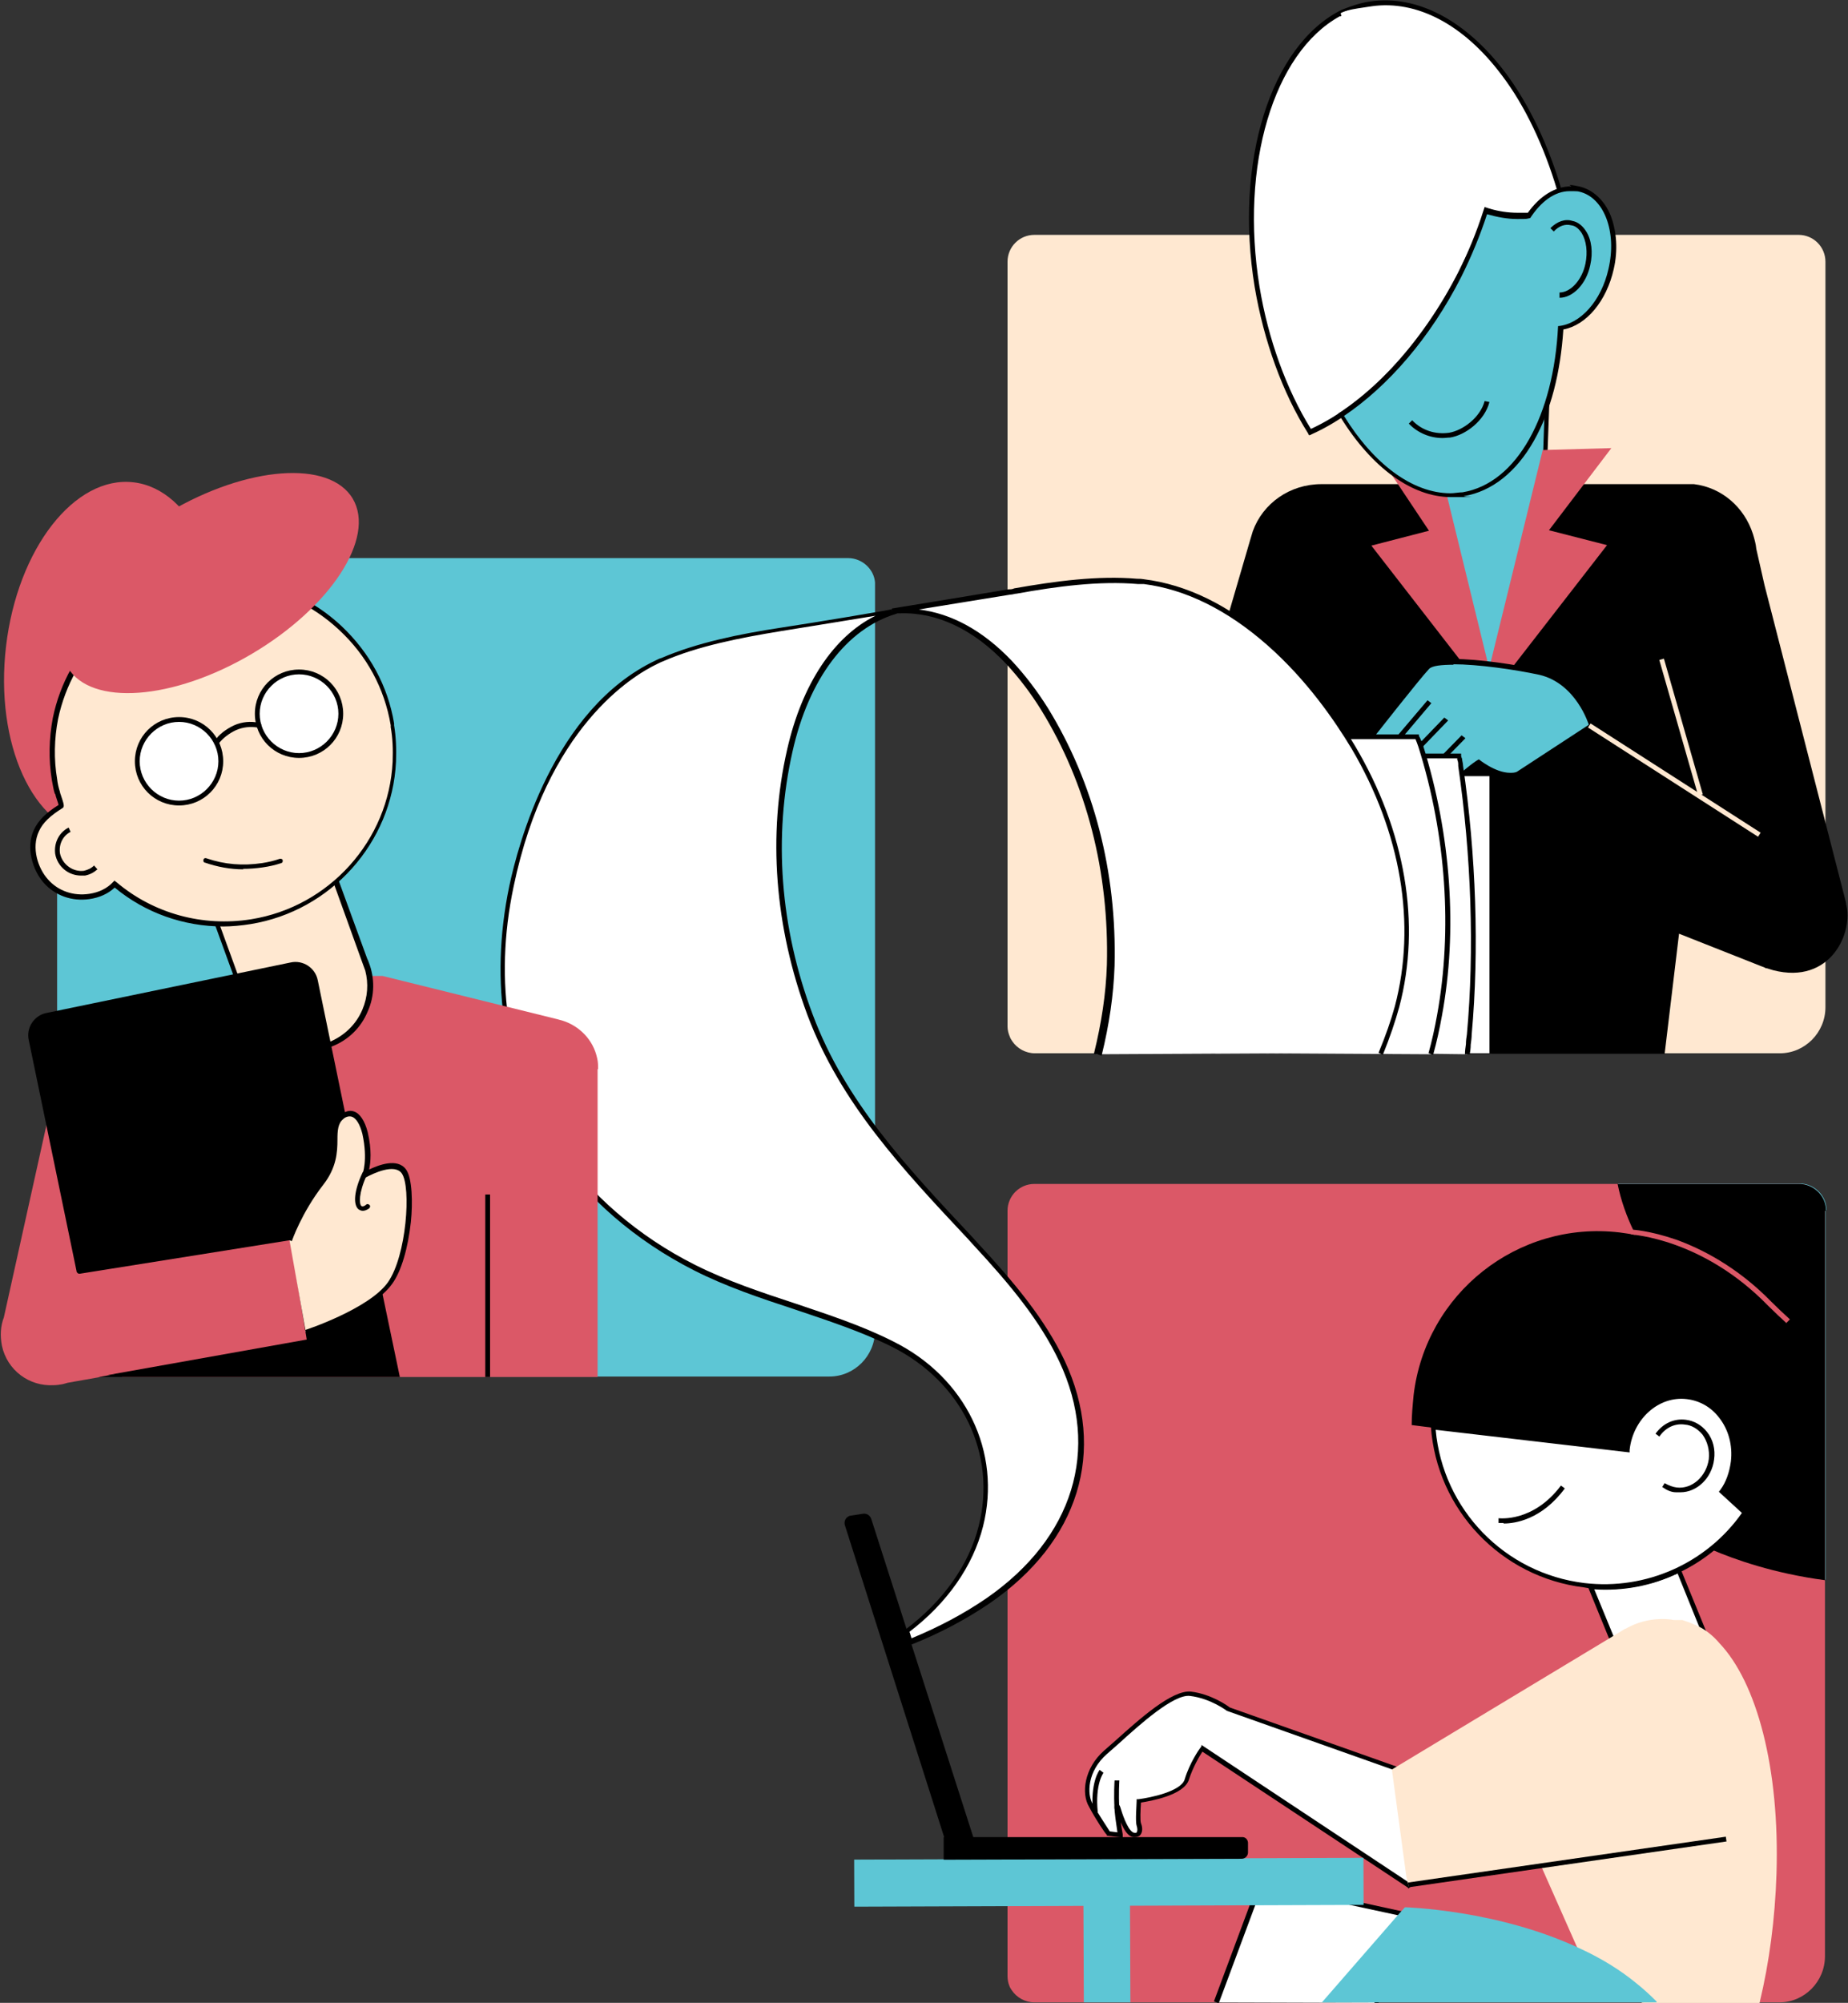 <?xml version="1.0" encoding="UTF-8"?>
<svg xmlns="http://www.w3.org/2000/svg" xmlns:xlink="http://www.w3.org/1999/xlink" version="1.1" x="0" y="0" width="500.5" height="542.1" viewBox="0, 0, 385, 417">
  <rect x="0" y="0" width="385" height="417" fill="#333333" stroke="none"/>
  <g id="Layer_1">
    <path d="M380.3,54.5 L380.3,209.7 C380.3,215 376,219.3 370.8,219.3 L215.6,219.3 C213.7,219.3 211.9,218.3 210.9,216.8 L210.9,216.8 C210.7,216.5 210.5,216.2 210.4,215.9 C210.1,215.2 209.9,214.5 209.9,213.7 L209.9,54.5 C209.9,51.4 212.4,48.9 215.5,48.9 L374.7,48.9 C377.8,48.9 380.3,51.4 380.3,54.5 L380.3,54.5 z" fill="#FFE8D1"></path>
    <path d="M384.6,188 L367.6,121.8 L365.9,114.3 C365.8,113.2 365.5,112.2 365.2,111.2 L365.2,111.2 C363.4,105.6 358.7,101.5 352.9,100.8 L275.3,100.8 C268.7,100.8 263.1,104.8 261,110.6 L261,110.6 C260.8,111.3 260.6,111.9 260.4,112.6 L238.7,186.9 L228.7,219.4 L253.2,219.4 L262.5,189.5 L268.5,171.4 C268.5,171.4 270.3,177.2 276.9,180 L287.5,219.4 L346.8,219.4 L349.8,194.4 L367,201.2 C367.3,201.3 367.6,201.4 367.9,201.6 L368.1,201.6 C368.5,201.7 369,201.9 369.4,202 C381.4,205.1 386.2,194.1 384.6,188.2 L384.6,188 z" fill="#000000"></path>
    <path d="M182.3,121.8 L182.3,277 C182.3,282.3 178,286.6 172.8,286.6 L17.5,286.6 C15.6,286.6 13.8,285.6 12.8,284.1 L12.8,284.1 C12.6,283.8 12.4,283.5 12.3,283.2 C12,282.5 11.9,281.8 11.9,281 L11.9,121.8 C11.9,118.7 14.4,116.2 17.5,116.2 L176.7,116.2 C179.6,116.2 182.1,118.5 182.3,121.3 L182.3,121.8 z" fill="#5DC6D5"></path>
    <g>
      <path d="M291,368 L255.9,355.6 C255.9,355.6 252.4,352.9 248,352.4 C243.6,351.9 234.4,361.1 230.3,364.6 C226.2,368.2 225.8,373.2 227.3,375.7 C228.7,378.2 230.9,381.5 230.9,381.5 L233.4,381.8 C233.4,381.8 232.6,376.9 232.7,375.9 C232.8,374.9 234.1,381.7 236.4,381.8 C237.7,381.9 237.6,380.5 237.3,379.6 C237,378.7 237.3,374.7 237.3,374.7 C237.3,374.7 246.3,373.6 247.3,370.2 C248.3,366.8 250.4,363.8 250.4,363.8 L293.3,392.2 L296.1,390 L291,368 L291,368 z" fill="#FFFFFF"></path>
      <path d="M293.3,392.8 L293,392.6 L250.5,364.5 C249.9,365.4 248.5,367.8 247.7,370.3 C246.7,373.6 239.6,374.8 237.7,375.1 C237.6,376.6 237.5,378.9 237.7,379.4 C237.9,379.9 238.2,381 237.6,381.8 C237.4,382.1 237,382.4 236.3,382.3 C235.1,382.3 234.2,380.9 233.5,379.2 C233.6,380.1 233.8,381 233.9,381.7 L233.9,382.4 C234,382.4 230.6,382 230.6,382 L230.6,381.8 C230.4,381.8 228.2,378.5 226.9,376 C225.2,373.2 225.9,367.9 230,364.3 C230.7,363.7 231.6,362.9 232.5,362.1 C237.4,357.6 244.2,351.6 248.1,352 C252.3,352.5 255.7,354.9 256.2,355.3 L291.5,367.8 L291.5,368.1 C291.5,368.1 296.7,390.4 296.7,390.4 L293.4,393 z M250.3,363.1 L293.3,391.6 L295.6,389.8 L290.6,368.4 L255.6,356 C255.6,356 252.2,353.4 247.9,352.9 C244.5,352.5 237.4,358.9 233.1,362.8 C232.1,363.7 231.3,364.4 230.6,365 C226.5,368.6 226.4,373.4 227.7,375.5 C228.9,377.6 230.7,380.3 231.2,381.1 L232.8,381.3 C232.6,379.9 232.1,376.8 232.2,375.9 C232.2,375.4 232.6,375.4 232.7,375.4 C233.2,375.4 233.3,375.7 233.6,376.7 C234,378 235.2,381.4 236.4,381.4 C236.7,381.4 236.8,381.4 236.8,381.3 C237,381.1 237,380.5 236.8,379.9 C236.5,379 236.8,375.5 236.8,374.8 L236.8,374.4 C236.8,374.4 237.2,374.4 237.2,374.4 C239.6,374.1 246,372.8 246.8,370.3 C247.8,366.9 249.9,363.9 250,363.8 L250.3,363.4 z" fill="#000000"></path>
    </g>
    <path d="M227.8,377.3 C227.2,370.9 229.1,368.4 229.2,368.3 L230,368.9 C230,368.9 228.2,371.2 228.8,377.1 L227.8,377.1 z" fill="#000000"></path>
    <path d="M232.2,376.5 C232,373.3 232.2,370.6 232.2,370.5 L233.2,370.5 C233.2,370.6 233,373.3 233.2,376.4 L232.2,376.4 z" fill="#000000"></path>
    <path d="M380.3,252 L380.3,328.9 C369.7,327.5 361.5,324.6 356.6,322.5 C356.8,322.4 356.9,322.2 357.1,322.1 C357.3,322 357.4,321.8 357.6,321.7 C357.8,321.6 357.9,321.4 358.1,321.3 C358.3,321.2 358.4,321 358.6,320.9 C358.8,320.8 358.9,320.6 359.1,320.5 L359.6,320 L360.5,319.1 C360.7,318.9 360.8,318.7 361,318.5 C361.1,318.3 361.3,318.2 361.4,318 C361.5,317.8 361.7,317.7 361.8,317.5 C362.1,317.2 362.4,316.8 362.6,316.5 C362.7,316.3 362.9,316.2 363,316 L363.2,315.8 C363.3,315.7 363.4,315.5 363.5,315.4 C363.6,315.3 363.7,315.1 363.8,315 L359,310.6 C360.2,308.9 361,306.8 361.3,304.5 C362.1,297.7 357.8,291.6 351.7,290.9 C345.6,290.2 340,295.1 339.2,301.9 L339.2,301.9 L322.2,299.9 L321.8,299.9 L298.9,297.2 L298.9,297.2 L294.2,296.6 C294.2,294.6 294.4,292.5 294.6,290.4 C297.1,269.2 316.3,254 337.5,256.5 C338.4,256.6 339.5,256.8 340.8,257 C340.7,256.8 340.6,256.6 340.5,256.3 C339,253.2 337.8,249.9 337.1,246.4 L374.9,246.4 C377.8,246.4 380.3,248.7 380.5,251.5 L380.5,252 L380.3,252 z" fill="#5DC6D5"></path>
    <path d="M372.3,275.3 C371,274.1 369.8,273 368.5,271.7 C354.8,257.6 340.1,256.9 339.9,256.8 L339.9,255.8 C340.1,255.8 343.8,256 349.3,257.9 C354.3,259.7 361.9,263.4 369.2,270.9 C370.5,272.2 371.7,273.3 373,274.5 L372.3,275.2 z" fill="#000000"></path>
    <g>
      <path d="M355.3,340.2 C344.8,337.9 336.3,342 336.3,342 L331.4,330.1 C338,330.7 344.3,329.4 349.8,326.7 L355.3,340.2 z" fill="#FFFFFF"></path>
      <path d="M336,342.7 L330.6,329.5 L331.4,329.5 C337.6,330.1 343.9,329 349.5,326.2 L350,326 L356.1,340.9 L355.2,340.7 C345,338.5 336.6,342.4 336.5,342.5 L336,342.7 z M332.2,330.7 L336.6,341.4 C338.5,340.6 345.7,337.9 354.5,339.6 L349.6,327.5 C344.2,330.1 338.2,331.2 332.2,330.8 z" fill="#000000"></path>
    </g>
    <path d="M366.7,416.7 C368.7,408.4 369.9,399.3 370.2,390 C370.9,367.9 366.1,350.1 358.3,341.9 C357.2,340.6 355.9,339.5 354.5,338.7 L354.5,338.7 C354.4,338.7 354.2,338.5 354.1,338.5 C354.1,338.5 353.9,338.5 353.9,338.4 C353.8,338.4 353.7,338.3 353.5,338.2 C353.5,338.2 353.4,338.2 353.3,338.1 C353.3,338.1 353.1,338.1 353,338 C352.2,337.6 351.4,337.4 350.6,337.1 L349.1,337.1 C348.9,337.1 348.6,337.1 348.3,337 C344.9,336.6 341.6,337.3 338.8,338.9 L338.7,338.9 L335.4,340.9 L291,368.6 L288.9,369.9 L293,391.7 L293.2,392.7 L315.5,389.3 L321.2,388.4 L328.6,405.1 C330.7,409.9 335.7,411.5 339.3,414.4 C340.3,415.2 341.6,416.2 342.5,417.1 L366.6,417.1 L366.6,416.7 z" fill="#FDF0D5"></path>
    <path d="M253.4,416.7 L261.8,394.4 L262,393.6 L266.8,394.4 L266.8,394.4 L291.6,398.2 L292.7,398.3 L301.7,403.2 L286.3,416.7 L275.4,416.7 L253.4,416.7 z" fill="#FFFFFF"></path>
    <g>
      <path d="M358.9,310.4 C360.1,308.7 360.9,306.6 361.2,304.3 C362,297.5 357.7,291.4 351.6,290.7 C345.5,290 339.9,294.9 339.1,301.7 L339.1,301.7 L298.7,297 C299.9,313.8 312.8,327.9 330.2,330 C343.8,331.6 356.5,325.3 363.7,314.8 L358.9,310.4 L358.9,310.4 z" fill="#FFFFFF"></path>
      <path d="M334.4,330.7 C333,330.7 331.6,330.7 330.1,330.4 C312.8,328.3 299.4,314.2 298.2,296.9 L298.2,296.3 C298.2,296.3 338.7,301 338.7,301 C339.7,294.2 345.5,289.4 351.7,290.1 C354.6,290.4 357.2,291.9 359,294.3 C361.1,297 362.1,300.6 361.7,304.3 C361.4,306.5 360.7,308.6 359.6,310.3 L364.4,314.7 L364.2,315.1 C357.4,325 346.3,330.8 334.5,330.8 z M299.2,297.6 C300.7,314.2 313.6,327.5 330.2,329.5 C343.1,331 355.6,325.4 363,314.9 L358.2,310.5 L358.5,310.1 C359.7,308.5 360.4,306.4 360.7,304.2 C361.1,300.8 360.2,297.5 358.2,295 C356.5,292.8 354.1,291.5 351.5,291.2 C345.7,290.5 340.3,295.3 339.6,301.8 L339.6,302.3 C339.6,302.3 299.3,297.6 299.3,297.6 z" fill="#000000"></path>
    </g>
    <path d="M313.3,316.9 C312.7,316.9 312.3,316.9 312.3,316.9 L312.3,315.9 C312.5,315.9 319.5,316.8 325.3,309.1 L326.1,309.7 C321.3,316.2 315.7,317 313.4,317 z" fill="#000000"></path>
    <path d="M345.2,416.7 L275.5,416.7 L291.7,398.1 L292.8,396.9 C292.8,396.9 312.3,397.4 329.5,405.6 C333.6,407.5 337.6,409.9 341.1,412.8 C342.5,413.9 344,415.3 345.3,416.6 L345.2,416.6 z" fill="#5DC6D5"></path>
    <path d="M350,310.5 C349.8,310.5 349.5,310.5 349.3,310.5 C348.3,310.5 347.4,310.1 346.4,309.4 L346.9,308.6 C347.8,309.1 348.6,309.4 349.4,309.5 C352.6,309.9 355.6,307.2 356.1,303.6 C356.3,301.7 355.8,299.9 354.8,298.5 C353.8,297.3 352.5,296.5 351.1,296.4 C349.1,296.1 347.1,297 345.8,298.9 L345,298.3 C346.6,296.1 348.9,295.1 351.3,295.4 C353,295.6 354.6,296.5 355.7,297.9 C357,299.5 357.5,301.6 357.2,303.7 C356.7,307.6 353.6,310.5 350.2,310.5 z" fill="#000000"></path>
    <path d="M293.302,391.753 L359.617,382.197 L359.759,383.187 L293.444,392.743 z" fill="#000000"></path>
    <path d="M276.6,180.5 C276.5,180.5 263.1,175.6 266.6,155.4 L267.6,155.6 C266.2,163.6 267.4,170.3 271,174.9 C273.7,178.4 276.9,179.5 276.9,179.5 L276.6,180.4 z" fill="#000000"></path>
    <g>
      <path d="M322.4,82.8 L321.9,97 L312.3,138.4 L308.6,138.4 L297.9,97.6 L299.8,94.4 C301.8,95.3 303.8,95.7 305.9,95.7 C312.5,95.7 318.3,90.7 322.5,83 L322.5,82.8 z" fill="#5DC6D5"></path>
      <path d="M312.7,138.9 L308.2,138.9 L297.3,97.5 L299.5,93.7 L299.9,93.9 C301.8,94.7 303.7,95.2 305.8,95.2 C311.8,95.2 317.5,90.8 321.8,83.1 L321.8,80.8 C321.8,80.8 323,83 323,83 L323,83.2 C322.9,83.2 322.8,83.2 322.8,83.3 L322.3,97 L312.6,138.9 z M309,137.9 L311.9,137.9 L321.4,96.9 L321.8,85.2 C317.4,92.2 311.8,96.1 305.9,96.2 C303.8,96.2 301.9,95.8 300,95 L298.4,97.6 L308.9,137.8 z" fill="#000000"></path>
    </g>
    <path d="M321.4,93.7 L308.1,147.9 L334.8,113.5 L322.7,110.4 L335.7,93.3 L321.4,93.7 z" fill="#DB5867"></path>
    <path d="M287.7,95.5 L297.7,110.5 L285.7,113.6 L312.4,148 L301.2,102.2 C296.6,101.8 292,99.5 287.8,95.5 L287.7,95.5 z" fill="#DB5867"></path>
    <g>
      <path d="M294.4,165.6 C293.4,165.6 292.8,165.1 292.5,164.7 L291.8,164.7 C291.1,164.7 290.5,164.5 290.1,164 C289.8,163.7 289.6,163.3 289.6,162.9 C289.2,162.9 288.8,163.1 288.3,163.1 C287,163.1 286.4,162.4 286.1,161.8 C285.3,160 286,153.5 286.1,152.7 L286.1,152.7 L286.1,152.4 C286.5,151.9 295.2,140.8 297.1,138.8 C297.8,138.1 299.6,137.7 302.7,137.7 C308.2,137.7 316,138.8 320.8,140 C328.6,141.8 331.4,150.3 331.5,150.7 L331.5,151.1 C331.6,151.1 316.2,161.1 316.2,161.1 L316.2,161.1 C315.7,161.3 315.2,161.4 314.6,161.4 L314.6,161.4 C311.8,161.4 309,159.4 308.1,158.7 C307.6,159 306.2,160 303.2,162.6 C301.3,164.2 299.8,165 298.5,165 C297.2,165 297.6,164.8 297.4,164.7 C296.3,165.2 295.4,165.5 294.6,165.5 L294.4,165.5 z" fill="#5DC6D5"></path>
      <path d="M302.7,138.3 C307.9,138.3 315.6,139.4 320.7,140.5 C328.4,142.3 331,150.9 331,150.9 L316,160.7 C315.5,160.9 315.1,160.9 314.6,160.9 C311.5,160.9 308.1,158.1 308.1,158.1 C308.1,158.1 306.9,158.6 302.8,162.3 C300.7,164.2 299.3,164.6 298.5,164.6 C297.7,164.6 297.4,164.2 297.4,164.2 C296.1,164.9 295.2,165.1 294.5,165.1 C293.1,165.1 292.9,164.1 292.9,164.1 C292.5,164.1 292.2,164.2 291.9,164.2 C289.9,164.2 290.1,162.3 290.1,162.3 C290.1,162.3 289.2,162.7 288.4,162.7 C287.6,162.7 287,162.5 286.7,161.7 C285.9,159.9 286.7,152.9 286.7,152.9 C286.7,152.9 295.8,141.3 297.7,139.3 C298.3,138.6 300.3,138.4 302.9,138.4 M302.7,137.3 C298.5,137.3 297.3,138 296.8,138.6 C294.9,140.6 286.2,151.8 285.8,152.2 L285.6,152.4 L285.6,152.7 C285.4,153.9 284.8,160.1 285.6,162 C286,163 287,163.6 288.2,163.6 C289.4,163.6 288.9,163.6 289.2,163.6 C289.3,163.9 289.5,164.2 289.7,164.4 C290.1,164.8 290.7,165.2 291.8,165.2 C292.9,165.2 292.1,165.2 292.3,165.2 C292.7,165.7 293.4,166.1 294.4,166.1 C295.4,166.1 296.1,165.9 297.2,165.4 C297.5,165.5 297.9,165.6 298.4,165.6 C299.8,165.6 301.4,164.7 303.4,163 C306,160.8 307.3,159.7 308,159.3 C309.2,160.1 311.9,161.9 314.6,161.9 C317.3,161.9 315.8,161.9 316.4,161.6 L316.6,161.6 C316.6,161.5 331.6,151.7 331.6,151.7 L332.2,151.3 L332,150.6 C331.9,150.2 329.1,141.4 320.9,139.5 C316,138.4 308.2,137.2 302.7,137.2 L302.7,137.2 z" fill="#000000"></path>
    </g>
    <path d="M330.833,151.468 L331.373,150.626 L366.801,173.37 L366.261,174.212 z" fill="#FFE8D1"></path>
    <path d="M290.5,162.4 L289.5,162.2 L290.6,153.8 L297.4,145.8 L298.2,146.4 L291.6,154.2 L290.5,162.4 z" fill="#000000"></path>
    <path d="M293.3,164.3 L292.3,163.9 L295.3,155.2 L300.9,149.4 L301.7,150 L296.1,155.8 L293.3,164.3 z" fill="#000000"></path>
    <path d="M297.8,164.4 L296.8,164 L299.8,157.9 L304.5,153.1 L305.3,153.7 L300.6,158.5 L297.8,164.4 z" fill="#000000"></path>
    <path d="M380.2,252.1 L380.2,407.3 C380.2,412.6 375.9,416.9 370.7,416.9 L215.5,416.9 C213.6,416.9 211.8,415.9 210.8,414.4 C210.6,414.1 210.4,413.8 210.3,413.5 C210,412.8 209.9,412.1 209.9,411.3 L209.9,252.1 C209.9,249 212.4,246.5 215.5,246.5 L374.7,246.5 C377.7,246.5 380.1,248.8 380.3,251.6 L380.3,252.1 L380.2,252.1 z" fill="#DB5867"></path>
    <g>
      <path d="M291,368.2 L255.9,355.8 C255.9,355.8 252.4,353.1 248,352.6 C243.6,352.1 234.4,361.3 230.3,364.8 C226.2,368.4 225.8,373.4 227.3,375.9 C228.7,378.4 230.9,381.7 230.9,381.7 L233.4,382 C233.4,382 232.6,377.1 232.7,376.1 C232.8,375.1 234.1,381.9 236.4,382 C237.7,382.1 237.6,380.7 237.3,379.8 C237,378.9 237.3,374.9 237.3,374.9 C237.3,374.9 246.3,373.8 247.3,370.4 C248.3,367 250.4,364 250.4,364 L293.3,392.4 L296.1,390.2 L291,368.2 L291,368.2 z" fill="#FFFFFF"></path>
      <path d="M293.3,393 L293,392.8 L250.5,364.7 C249.9,365.6 248.5,368 247.7,370.5 C246.7,373.8 239.6,375 237.7,375.3 C237.6,376.8 237.5,379.1 237.7,379.6 C237.9,380.1 238.2,381.2 237.6,382 C237.4,382.3 237,382.5 236.3,382.5 C235.1,382.5 234.2,381.1 233.5,379.4 C233.6,380.3 233.8,381.2 233.9,381.9 L233.9,382.6 C234,382.6 230.6,382.2 230.6,382.2 L230.6,382 C230.4,382 228.2,378.7 226.9,376.2 C225.2,373.4 225.9,368.1 230,364.5 C230.7,363.9 231.6,363.1 232.5,362.3 C237.4,357.9 244.2,351.8 248.1,352.2 C252.3,352.7 255.7,355.1 256.2,355.5 L291.5,368 L291.5,368.3 C291.5,368.3 296.7,390.6 296.7,390.6 L293.4,393.2 z M250.3,363.3 L293.3,391.8 L295.6,390 L290.6,368.6 L255.6,356.2 C255.6,356.2 252.2,353.6 247.9,353.1 C244.5,352.7 237.4,359.1 233.1,363 C232.1,363.9 231.3,364.6 230.6,365.2 C226.5,368.8 226.4,373.6 227.7,375.7 C228.9,377.8 230.7,380.5 231.2,381.3 L232.8,381.5 C232.6,380.1 232.1,377 232.2,376.1 C232.2,375.6 232.6,375.6 232.7,375.6 C233.2,375.6 233.3,375.9 233.6,376.9 C234,378.2 235.2,381.6 236.4,381.6 C236.7,381.6 236.8,381.6 236.8,381.5 C237,381.3 237,380.7 236.8,380.1 C236.5,379.2 236.8,375.7 236.8,375 L236.8,374.6 C236.8,374.6 237.2,374.6 237.2,374.6 C239.6,374.3 246,373 246.8,370.5 C247.8,367.1 249.9,364.1 250,364 L250.3,363.6 z" fill="#000000"></path>
    </g>
    <path d="M227.7,377.5 C227.1,371.1 229,368.6 229.1,368.5 L229.9,369.1 C229.9,369.1 228.1,371.4 228.7,377.3 L227.7,377.3 z" fill="#000000"></path>
    <path d="M232.2,376.7 C232,373.5 232.2,370.8 232.2,370.7 L233.2,370.7 C233.2,370.8 233,373.5 233.2,376.6 L232.2,376.6 z" fill="#000000"></path>
    <path d="M380.2,252.1 L380.2,329 C369.6,327.6 361.4,324.7 356.5,322.6 C356.7,322.5 356.8,322.3 357,322.2 C357.2,322.1 357.3,321.9 357.5,321.8 C357.7,321.7 357.8,321.5 358,321.4 C358.2,321.3 358.3,321.1 358.5,321 C358.7,320.9 358.8,320.7 359,320.6 L359.5,320.1 L360.4,319.2 C360.6,319 360.7,318.8 360.9,318.6 C361,318.4 361.2,318.3 361.3,318.1 C361.4,317.9 361.6,317.8 361.7,317.6 C362,317.3 362.3,316.9 362.5,316.6 C362.6,316.4 362.8,316.3 362.9,316.1 L363.1,315.9 C363.2,315.8 363.3,315.6 363.4,315.5 C363.5,315.4 363.6,315.2 363.7,315.1 L358.9,310.7 C360.1,309 360.9,306.9 361.2,304.6 C362,297.8 357.7,291.7 351.6,291 C345.5,290.3 339.9,295.2 339.1,302 L339.1,302 L322.1,300 L321.7,300 L298.8,297.3 L298.8,297.3 L294.1,296.7 C294.1,294.7 294.3,292.6 294.5,290.5 C297,269.3 316.2,254.1 337.4,256.6 C338.3,256.7 339.4,256.9 340.7,257.1 C340.6,256.9 340.5,256.7 340.4,256.4 C338.9,253.3 337.7,250 337,246.5 L374.8,246.5 C377.7,246.5 380.2,248.8 380.4,251.6 L380.4,252.1 L380.2,252.1 z" fill="#000000"></path>
    <path d="M372.2,275.5 C371,274.4 369.7,273.2 368.4,271.9 C354.7,257.8 340,257.1 339.8,257 L339.8,256 C340,256 343.7,256.2 349.2,258.1 C354.2,259.9 361.8,263.6 369.1,271.1 C370.4,272.4 371.7,273.6 372.9,274.7 L372.2,275.4 z" fill="#DB5867"></path>
    <g>
      <path d="M355.2,340.3 C344.7,338 336.2,342.1 336.2,342.1 L331.3,330.2 C337.9,330.8 344.2,329.5 349.7,326.8 L355.2,340.3 z" fill="#FFFFFF"></path>
      <path d="M335.9,342.8 L330.5,329.6 L331.3,329.6 C337.6,330.2 343.8,329.1 349.4,326.3 L349.9,326.1 L356,341 L355.1,340.8 C344.9,338.6 336.5,342.5 336.4,342.6 L335.9,342.8 z M332.1,330.8 L336.5,341.5 C338.4,340.7 345.6,338 354.4,339.7 L349.5,327.6 C344.1,330.2 338.1,331.3 332.1,330.9 z" fill="#000000"></path>
    </g>
    <path d="M366.6,416.9 C368.6,408.6 369.8,399.5 370.1,390.2 C370.8,368.1 366,350.3 358.2,342.1 C357.1,340.8 355.8,339.7 354.4,338.9 L354.4,338.9 C354.3,338.9 354.1,338.7 354,338.7 C354,338.7 353.8,338.7 353.8,338.6 C353.7,338.6 353.6,338.5 353.4,338.4 C353.4,338.4 353.3,338.4 353.2,338.3 C353.2,338.3 353,338.3 352.9,338.2 C352.1,337.8 351.3,337.6 350.5,337.3 L349,337.3 C348.8,337.3 348.5,337.3 348.2,337.2 C344.8,336.8 341.5,337.5 338.7,339.1 L338.6,339.1 L335.3,341.1 L290,368.4 L290,368.6 L293,390.8 L293.5,392.8 L315.4,389.5 L321.1,388.6 L328.5,405.3 C330.6,410.1 335.6,411.7 339.2,414.6 C340.2,415.4 341.5,416.4 342.4,417.3 L366.5,417.3 L366.5,416.9 z" fill="#FFE8D1"></path>
    <g>
      <path d="M253.4,416.9 L261.7,394.6 L262.6,392.5 L267.4,393.2 L268.3,393.3 L291.5,398.3 L292.6,398.5 L301.7,403.4 L286.4,417" fill="#FFFFFF"></path>
      <path d="M286.7,417.4 L286.1,416.6 L300.8,403.5 L292.4,399 L291.4,398.8 L268.2,393.8 L267.3,393.7 L262.9,393 L262.2,394.8 L253.9,417.1 L252.9,416.7 L261.2,394.4 L262.3,392 L268.4,392.8 L292.8,398.1 L302.6,403.3 L286.7,417.4 z" fill="#000000"></path>
    </g>
    <g>
      <path d="M358.8,310.5 C360,308.8 360.8,306.7 361.1,304.4 C361.9,297.6 357.6,291.5 351.5,290.8 C345.4,290.1 339.8,295 339,301.8 L339,301.8 L298.6,297.1 C299.8,313.9 312.7,328 330.1,330.1 C343.7,331.7 356.4,325.4 363.6,314.9 L358.8,310.5 L358.8,310.5 z" fill="#FFFFFF"></path>
      <path d="M334.3,330.8 C332.9,330.8 331.5,330.8 330,330.5 C312.7,328.4 299.3,314.3 298.1,297 L298.1,296.4 C298.1,296.4 338.6,301.1 338.6,301.1 C339.6,294.3 345.4,289.5 351.6,290.2 C354.5,290.5 357.1,292 358.9,294.4 C361,297.1 362,300.7 361.6,304.4 C361.3,306.6 360.6,308.7 359.5,310.4 L364.3,314.8 L364.1,315.2 C357.3,325.1 346.2,330.9 334.4,330.9 z M299.1,297.7 C300.6,314.3 313.5,327.6 330.1,329.6 C342.9,331.1 355.5,325.5 362.9,315 L358.1,310.6 L358.4,310.2 C359.6,308.6 360.3,306.5 360.6,304.3 C361,300.9 360.1,297.6 358.1,295.1 C356.4,292.9 354,291.6 351.4,291.3 C345.6,290.6 340.2,295.4 339.5,301.9 L339.5,302.4 C339.5,302.4 299.2,297.7 299.2,297.7 z" fill="#000000"></path>
    </g>
    <path d="M313.2,317.1 C312.6,317.1 312.2,317.1 312.2,317.1 L312.2,316.1 C312.4,316.1 319.4,317 325.2,309.3 L326,309.9 C321.2,316.4 315.6,317.2 313.3,317.2 z" fill="#000000"></path>
    <path d="M345.1,416.9 L275.4,416.9 L291.6,398.3 L292.7,397.1 C292.7,397.1 312.2,397.6 329.4,405.8 C333.5,407.7 337.5,410.1 341,413 C342.4,414.1 343.9,415.5 345.2,416.8 L345.1,416.8 z" fill="#5DC6D5"></path>
    <path d="M349.9,310.7 C349.7,310.7 349.4,310.7 349.2,310.7 C348.2,310.7 347.3,310.3 346.3,309.6 L346.8,308.8 C347.7,309.3 348.5,309.6 349.3,309.7 C352.5,310.1 355.5,307.4 356,303.8 C356.2,301.9 355.7,300.1 354.7,298.7 C353.7,297.5 352.4,296.7 351,296.6 C349,296.3 347,297.2 345.7,299.1 L344.9,298.5 C346.5,296.3 348.8,295.3 351.2,295.6 C352.9,295.8 354.5,296.7 355.6,298.1 C356.9,299.7 357.4,301.8 357.1,303.9 C356.6,307.8 353.5,310.7 350.1,310.7 z" fill="#000000"></path>
    <path d="M235.5,416.9 L225.8,416.9 L225.7,393.7 L225.7,388.5 L235.4,388.5 L235.4,393.7 L235.5,416.9 z" fill="#5DC6D5"></path>
    <path d="M177.95,387.176 L284.049,386.806 L284.083,396.606 L177.984,396.976 z" fill="#5DC6D5"></path>
    <path d="M258.8,387 L196.6,387.2 L196.6,382.5 L258.7,382.5 C259.4,382.4 260,383 260,383.7 L260,385.7 C260,386.4 259.4,387 258.7,387 L258.8,387 z" fill="#000000"></path>
    <path d="M196.7,382.5 L176,317.5 C175.8,316.7 176.2,315.9 177,315.6 L179.6,315.2 C180.4,315 181.2,315.4 181.5,316.2 L202.8,382.6 L196.7,382.6 z" fill="#000000"></path>
    <path d="M293.33,391.951 L359.546,382.409 L359.689,383.399 L293.473,392.941 z" fill="#000000"></path>
    <g>
      <path d="M205.9,333.1 C200.9,336.5 195.4,339.4 189.6,341.7 L188.9,339.6 C196.6,333.9 202.3,326.1 204.4,317.7 C208.2,302.6 200.8,287.2 186,279.8 C172.9,273.3 157.9,270.5 144.8,263.9 C132.7,257.8 122.5,249 115.4,238.5 C104.8,222.7 102.7,202.9 106.6,184.5 C110,168.2 119,146.3 136.8,137.8 C137.2,137.6 137.6,137.4 137.9,137.3 C145.4,134 154.5,132.3 162.6,131 C170.9,129.7 185.8,127.2 187.9,126.8 C187.6,126.8 187.3,126.8 187,127 C186.8,127 186.6,127 186.4,127.2 C175.6,130.4 167.9,141.3 164.5,156.2 C160.3,174.6 162.2,193.8 168.7,211.2 C175.7,229.9 189,243.8 203,258.7 C210.1,266.3 216.9,274.2 221.2,283.3 C229.8,301.7 224.5,320.3 205.8,333.2 L205.8,333.2 z" fill="#FFFFFF"></path>
      <path d="M189.3,342.4 L188.3,339.5 L188.6,339.3 C196.4,333.5 201.9,325.8 203.9,317.7 C207.7,302.7 200.4,287.7 185.8,280.4 C179.4,277.2 172.3,274.9 165.5,272.6 C158.5,270.3 151.3,267.9 144.6,264.5 C132.4,258.3 122.2,249.5 115,238.9 C105,224 101.9,204.7 106.1,184.5 C107.9,176 115.3,147.6 136.6,137.5 C137,137.3 137.4,137.1 137.8,137 C145.2,133.8 154.1,132 162.6,130.7 C170.5,129.5 183.7,127.3 187.2,126.6 C187.4,126.6 187.7,126.5 188,126.5 L188,127.5 C188,127.5 187.7,127.5 187.5,127.6 C187.5,127.6 187.4,127.6 187.3,127.6 L187.1,127.6 C187.1,127.6 186.9,127.7 186.7,127.8 C176.4,130.9 168.5,141.3 165.1,156.5 C161.1,174.2 162.5,193.1 169.3,211.2 C176.1,229.4 189,243.1 202.6,257.6 L203.5,258.6 C211.5,267.2 217.7,274.7 221.8,283.3 C230.6,302.1 224.8,321 206.2,333.8 L206.2,333.8 C201.2,337.2 195.7,340.1 189.9,342.4 L189.4,342.6 z M189.5,339.8 L189.9,341.1 C195.5,338.8 200.8,336 205.6,332.7 L205.6,332.7 C223.6,320.2 229.3,301.8 220.7,283.5 C216.7,275 210.5,267.5 202.6,259 L201.7,258 C188,243.4 175.1,229.7 168.2,211.3 C161.4,193 159.9,173.9 164,156 C167.1,142.4 173.7,132.5 182.4,128.2 C176.8,129.1 168.4,130.5 162.7,131.4 C154.2,132.8 145.4,134.5 138.1,137.7 C137.8,137.8 137.4,138 137,138.2 C131.7,140.7 113.9,151.5 107,184.6 C102.8,204.5 105.9,223.5 115.7,238.2 C122.8,248.6 132.9,257.4 144.9,263.4 C151.5,266.7 158.7,269.1 165.7,271.4 C172.5,273.7 179.6,276 186.1,279.3 C201.2,286.8 208.7,302.3 204.8,317.8 C202.7,326.1 197.3,333.8 189.4,339.8 z" fill="#000000"></path>
    </g>
    <g>
      <path d="M300.6,219.3 L300.6,161.1 L310.8,161.1 L310.8,219.3" fill="#FFFFFF"></path>
      <path d="M311.3,219.3 L310.3,219.3 L310.3,161.6 L301.1,161.6 L301.1,219.3 L300.1,219.3 L300.1,160.6 L311.3,160.6 L311.3,219.3 z" fill="#000000"></path>
    </g>
    <g>
      <path d="M305.7,219.5 C305.8,218.2 306,216.7 306.1,215.4 C307.8,196.4 306.8,176.3 304.3,159.4 C304.3,158.7 304.1,158.1 304,157.4 L287.3,157.4 C289.1,172.4 289.8,189 289.5,205.4 C289.4,210.2 289.2,214.8 288.9,219.3" fill="#FFFFFF"></path>
      <path d="M306.2,219.5 L305.2,219.5 C305.2,218.8 305.3,218.1 305.4,217.4 C305.4,216.7 305.5,216 305.6,215.4 C307.2,197.8 306.5,178 303.8,159.5 C303.8,159 303.8,158.6 303.6,158.2 C303.6,158.1 303.6,158 303.6,157.9 L287.9,157.9 C289.6,172.3 290.3,188.8 290,205.4 C290,210.2 289.7,214.8 289.4,219.3 L288.4,219.3 C288.7,214.7 288.9,210.1 289,205.4 C289.3,188.6 288.5,172 286.8,157.5 L286.8,156.9 C286.8,156.9 304.4,156.9 304.4,156.9 L304.4,157.3 C304.4,157.5 304.5,157.8 304.6,158 C304.6,158.4 304.8,158.9 304.8,159.4 C307.5,177.9 308.2,197.8 306.6,215.4 C306.6,216 306.5,216.8 306.4,217.5 C306.4,218.2 306.3,218.9 306.2,219.5 z" fill="#000000"></path>
    </g>
    <g>
      <path d="M298.1,219.5 C298.8,216.9 299.4,214.2 299.9,211.5 C303.4,192.5 301.3,172.4 296,155.5 C295.8,154.8 295.6,154.2 295.3,153.5 L259.9,153.5 C263.8,168.5 265.2,185.1 264.5,201.5 C264.2,207.7 263.5,213.6 262.6,219.3" fill="#FFFFFF"></path>
      <path d="M298.6,219.6 L297.6,219.3 C298.3,216.8 298.9,214.1 299.4,211.3 C302.6,193.7 301.3,173.9 295.5,155.5 C295.3,154.9 295.1,154.4 294.9,153.9 L260.5,153.9 C264.1,168.2 265.7,184.6 265,201.4 C264.7,207 264.1,212.9 263.1,219.3 L262.1,219.1 C263.1,212.7 263.7,206.9 264,201.4 C264.7,184.4 263.1,167.9 259.4,153.5 L259.2,152.9 L295.6,152.9 L295.6,153.2 C296,153.9 296.2,154.5 296.5,155.3 C302.3,173.8 303.7,193.8 300.4,211.5 C299.9,214.3 299.3,217 298.6,219.5 z" fill="#000000"></path>
    </g>
    <g>
      <path d="M228.4,219.5 C229.9,213.5 230.9,207.3 231.1,200.9 C231.6,182.3 227.2,163.6 217.3,147.5 C215,143.8 212.5,140.6 209.9,137.8 C203.2,130.7 195.3,126.8 187.3,127.1 L185.7,127.1 C187.4,126.8 201.4,124.5 210,123.1 C210.4,123.1 210.8,123.1 211.2,122.9 C219.3,121.5 228.4,120.2 236.6,120.9 C237,120.9 237.4,120.9 237.9,120.9 C257.5,123.3 273.1,141.1 281.6,155.4 C291.2,171.6 295.6,191 290.7,209.4 C289.8,212.7 288.6,216 287.3,219.2" fill="#FFFFFF"></path>
      <path d="M228.9,219.6 L227.9,219.4 C229.5,212.9 230.4,206.9 230.6,200.9 C231.1,181.6 226.4,163.2 216.9,147.8 C214.8,144.4 212.3,141.1 209.6,138.2 C202.8,131 195.1,127.4 187.4,127.7 L185.8,127.7 C185.8,127.7 185.8,126.7 185.8,126.7 C187.6,126.4 201.8,124.1 210.1,122.7 C210.5,122.7 210.9,122.7 211.3,122.5 C219.8,121 228.7,119.8 236.9,120.5 C237.3,120.5 237.7,120.5 238.3,120.6 C247.2,121.7 256.1,126 264.5,133.5 C272.9,140.9 278.8,149.4 282.3,155.3 C292.8,173 296.1,192.4 291.5,209.7 C290.7,212.6 289.6,215.9 288.1,219.6 L287.2,219.2 C288.7,215.6 289.8,212.4 290.6,209.5 C295.1,192.4 291.9,173.4 281.6,155.9 C278.1,150.1 272.3,141.6 264,134.3 C255.7,127 247,122.7 238.3,121.6 C237.8,121.6 237.4,121.6 237.1,121.6 C229,120.9 220.1,122.1 211.8,123.6 C211.4,123.6 211,123.8 210.5,123.8 C205.1,124.7 196.8,126 191.4,126.9 C198.2,127.7 204.8,131.3 210.8,137.6 C213.6,140.6 216.1,143.9 218.3,147.4 C227.9,163 232.7,181.6 232.2,201.1 C232,207.1 231.1,213.3 229.5,219.8 z" fill="#000000"></path>
    </g>
    <path d="M124.6,222.6 C124.6,221.8 124.6,221.1 124.4,220.3 C123.6,216.5 120.7,213.6 117.2,212.5 L117.2,212.5 C116.8,212.4 116.5,212.3 116.1,212.2 L79.7,203.2 L52.9,203.2 L20.8,212.3 L20.7,212.3 C20.2,212.3 19.8,212.5 19.4,212.7 L19.4,212.7 C16,213.9 13.6,216.7 12.8,220 L12.8,220 C12.8,220.2 12.8,220.4 12.7,220.6 L0.8,274.3 C0.1,276.1 0,278.1 0.4,280.2 C1.5,285.3 6.1,288.7 11.2,288.4 L11.2,288.4 C11.8,288.4 12.4,288.3 13,288.2 C13,288.2 13.8,288 14.1,287.9 L25.4,285.9 L25.4,286.7 L124.5,286.7 L124.5,222.6 L124.5,222.6 z" fill="#DB5867"></path>
    <g>
      <path d="M75.8,199.8 L68.5,179.7 C63.6,184.5 57.1,187.9 49.8,189.1 C47.9,189.4 46,189.6 44.1,189.5 L51.4,209.5 C51.4,209.7 51.6,209.9 51.6,210.1 C54.3,216.9 62,220.2 68.7,217.5 C75.5,214.8 78.8,207.1 76.1,200.4 C76.1,200.2 75.9,199.9 75.8,199.7 L75.8,199.7 z" fill="#FFE8D1"></path>
      <path d="M63.8,218.9 C62,218.9 60.2,218.5 58.4,217.8 C55,216.4 52.4,213.7 51.1,210.2 L51.1,210 C51.1,210 51.1,210 51.1,210 C51.1,209.9 51,209.8 51,209.6 L43.5,189 L44.3,189 C45.9,189.1 47.6,189 49.9,188.6 C56.9,187.5 63.4,184.2 68.3,179.3 L68.9,178.8 L76.5,199.6 C76.6,199.8 76.7,200 76.8,200.3 C78.1,203.6 78.1,207.3 76.6,210.6 C75.2,214 72.5,216.6 69.1,217.9 C67.5,218.6 65.8,218.9 64.1,218.9 z M52.1,210 C53.4,213.1 55.8,215.6 58.9,216.9 C62,218.2 65.4,218.3 68.5,217 C71.7,215.7 74.2,213.3 75.5,210.2 C76.6,207.6 76.8,204.8 76.1,202.1 L75.3,199.9 L68.3,180.5 C63.3,185.2 56.8,188.4 49.9,189.5 C47.9,189.8 46.3,190 44.8,189.9 L51.9,209.4 C51.9,209.4 51.9,209.4 51.9,209.4 C51.9,209.5 52,209.6 52,209.8 z" fill="#000000"></path>
    </g>
    <path d="M25.5,286.2 C25.3,286.2 24.9,286.6 24.9,286.3 C24.9,286 22.1,286.4 22.4,286.3 L63.9,278.9 L60.5,258.2 L16.6,265.2 C16.3,265.2 16.1,265.1 16,264.8 C16,264.5 16.1,264.3 16.4,264.2 L61.2,257.1 L65,279.8 L25.6,286.2 C25.6,286.2 25.6,286.2 25.6,286.2 z" fill="#000000"></path>
    <path d="M101.1,248.7 L102.1,248.7 L102.1,286.7 L101.1,286.7 z" fill="#000000"></path>
    <path d="M83.3,286.7 L79.6,269 C79.1,266.4 63.2,270.9 64,277.3 C64,277.3 63.8,276.8 64.3,279.4 L20.5,286.7 L83.3,286.7 z" fill="#000000"></path>
    <path d="M76.7,255 L66.2,204.1 C65.7,201.5 63.1,199.8 60.5,200.4 L9.7,210.9 C7.1,211.4 5.4,214 6,216.6 L16,264.9 L76.7,255.1 L76.7,255.1 z" fill="#000000"></path>
    <g>
      <path d="M60.3,258.2 C60.3,258.2 62.3,252.2 67,246.2 C71.7,240.2 68.3,234.9 71.2,232.5 C73,231 75.1,232 76,235.9 C77.3,241.7 76,244.6 76,244.6 C76,244.6 82,241 84.1,243.9 C86.2,246.8 85.3,261.5 81.2,267.2 C77.1,272.9 63.7,277.3 63.7,277.3" fill="#FFE8D1"></path>
      <path d="M63.9,277.8 L63.6,276.9 C63.7,276.9 76.9,272.5 80.8,267 C84.7,261.5 85.7,247.1 83.7,244.3 C82.2,242.2 77.8,244.3 76.3,245.1 L74.9,245.9 L75.5,244.5 C75.5,244.5 76.7,241.6 75.5,236.1 C75,234.1 74.2,232.8 73.3,232.5 C72.6,232.3 71.9,232.6 71.5,233 C70.4,233.9 70.3,235.4 70.3,237.3 C70.3,239.9 70.1,243.1 67.4,246.6 C62.8,252.5 60.8,258.4 60.8,258.4 L59.9,258.1 C59.9,257.9 62,251.9 66.7,245.9 C69.2,242.7 69.3,239.6 69.4,237.2 C69.4,235.1 69.5,233.3 71,232.1 C71.9,231.4 72.8,231.1 73.7,231.4 C75,231.8 76,233.4 76.6,235.7 C77.5,239.5 77.2,242.1 76.9,243.5 C78.8,242.6 82.8,241 84.6,243.5 C85.9,245.3 86,250.5 85.6,254.4 C85,259.9 83.6,264.7 81.7,267.3 C77.6,273.1 64.5,277.4 63.9,277.6 z" fill="#000000"></path>
    </g>
    <path d="M75.6,252.1 C75.2,252.1 74.9,251.9 74.7,251.8 C73.5,250.8 73.8,247.8 75.5,244.2 C75.6,243.9 75.9,243.8 76.2,244 C76.5,244.1 76.6,244.4 76.4,244.7 C74.7,248.4 74.8,250.7 75.3,251.1 C75.6,251.3 76.1,251 76.3,250.8 C76.5,250.6 76.8,250.7 77,250.9 C77.2,251.1 77.1,251.4 76.9,251.6 C76.3,252 75.9,252.1 75.5,252.1 z" fill="#000000"></path>
    <g>
      <path d="M285.5,0.8 C295.3,-0.8 305.3,5 313.1,15.4 C317.9,21.8 322.1,30.5 324.8,39.9 C322.7,40.7 320.3,42.5 318.7,44.9 C315.7,45.3 312.7,44.9 309.7,44.1 C308.3,48.4 306.6,52.3 304.4,56.6 C296.3,72.6 284.6,84.8 272.9,90 C267.8,81.9 263.8,71.3 261.9,59.8 C257.6,33.5 265.3,9.8 279.6,2.6 C279.6,2.6 283,1.2 285.5,0.8 z" fill="#FFFFFF"></path>
      <path d="M272.7,90.6 L272.5,90.2 C267.2,81.8 263.3,71 261.4,59.8 C257.1,33.7 264.7,9.5 279.4,2.1 C279.4,2.1 282.9,0.6 285.5,0.3 C295.1,-1.1 305.3,4.1 313.6,15.1 C318.5,21.6 322.7,30.4 325.4,39.8 L325.4,40.2 C325.5,40.2 325.1,40.4 325.1,40.4 C322.9,41.2 320.7,43.1 319.2,45.2 L319.2,45.4 C319.1,45.4 318.9,45.4 318.9,45.4 C316.1,45.8 313.1,45.5 310.2,44.7 C308.9,48.6 307.3,52.4 305,56.8 C297,72.6 285.1,85.1 273.3,90.4 L272.9,90.6 z M279.1,3.4 C265.3,11 258.3,34.5 262.4,59.7 C264.2,70.6 268,81.1 273.1,89.3 C284.7,84 296.2,71.7 304,56.3 C306.3,51.7 308,47.9 309.3,43.9 L309.5,43.4 L310,43.4 C312.9,44.4 315.8,44.7 318.6,44.4 C320,42.3 322.2,40.5 324.4,39.6 C321.7,30.5 317.7,22 312.9,15.7 C304.9,5 295.1,-0 285.8,1.3 C276.5,2.6 280.2,2.9 279.3,3.4 z" fill="#000000"></path>
    </g>
    <g>
      <path d="M302.3,103.2 C294.3,103.2 286.1,97.2 279.7,86.8 L279.4,86.4 L279.8,86.1 C289.3,79.7 297.9,69.5 304.1,57.4 C306.3,53.1 308.1,48.7 309.5,44.4 L309.7,43.9 L310.2,43.9 C312.2,44.7 314.3,45 316.3,45 C318.3,45 317.9,45 318.7,45 C321,41.5 324.3,39.5 327.4,39.5 C330.5,39.5 328.5,39.5 329,39.7 C334.5,40.9 337.5,48.4 335.7,56.3 C334.2,62.9 330,67.9 325.2,68.5 C324.2,87.4 316.1,101.3 305,103.1 C304.1,103.1 303.3,103.3 302.4,103.3 L302.3,103.3 z" fill="#5DC6D5"></path>
      <path d="M327.3,39.8 C327.8,39.8 328.8,39.8 329,39.9 C334.2,41.1 336.9,48.3 335.1,56 C333.6,62.7 329.2,67.5 324.6,67.9 C323.7,86.4 316.1,100.6 304.7,102.5 C303.9,102.5 303,102.7 302.2,102.7 C294.2,102.7 286.1,96.5 280,86.6 C289.2,80.4 298,70.3 304.4,57.7 C306.6,53.3 308.4,48.9 309.8,44.6 C311.9,45.2 314,45.6 316.1,45.6 C318.2,45.6 317.9,45.6 318.8,45.4 C321,42 323.9,39.8 327,39.8 M327.3,38.8 C324,38.8 320.8,40.8 318.3,44.3 C317.6,44.3 316.9,44.3 316.2,44.3 C314.2,44.3 312.2,44 310.2,43.4 L309.3,43.1 L309,44 C307.6,48.4 305.8,52.7 303.7,57 C297.6,69.1 289,79.2 279.6,85.6 L278.8,86.1 L279.3,86.9 C285.8,97.4 294.2,103.5 302.3,103.5 C310.4,103.5 304.4,103.5 305,103.3 C310.8,102.3 315.9,98.3 319.6,91.7 C323.1,85.5 325.1,77.6 325.7,68.6 C330.5,67.7 334.7,62.7 336.2,56 C337.1,52.1 336.8,48.2 335.6,45 C334.3,41.7 331.8,39.4 328.9,38.8 C326,38.2 327.3,38.7 327.3,38.7 z" fill="#000000"></path>
    </g>
    <path d="M324.9,61.9 L324.9,60.9 C327.2,60.9 329.6,58.3 330.3,54.9 C330.8,52.5 330.5,50.1 329.5,48.5 C328.9,47.6 328.2,47 327.3,46.9 C326.1,46.6 324.8,47 323.7,48.2 L323,47.5 C324.4,46.1 326.1,45.5 327.6,46 C328.7,46.2 329.7,47 330.4,48.1 C331.6,49.9 331.9,52.6 331.3,55.2 C330.5,59.1 327.7,62 324.9,62 z" fill="#000000"></path>
    <path d="M300.5,91.2 C297.9,91.2 295.3,90.1 293.5,88.2 L294.2,87.5 C296.2,89.6 299,90.5 301.9,90.1 C304.8,89.6 308.4,86.9 309.3,83.5 L310.3,83.7 C309.3,87.6 305.3,90.6 302.1,91.1 C301.6,91.1 301.1,91.2 300.5,91.2 z" fill="#000000"></path>
    <path d="M345.688,137.406 L346.649,137.131 L354.753,165.392 L353.792,165.667 z" fill="#FFE8D1"></path>
    <path d="M27.822,100.42 C40.108,101.864 48.136,119.486 45.752,139.781 C43.368,160.076 31.475,175.358 19.188,173.915 C6.901,172.472 -1.126,154.849 1.258,134.554 C3.642,114.259 15.535,98.977 27.822,100.42 z" fill="#DB5867"></path>
    <g>
      <path d="M81.8,151.1 C82.2,153.6 82.3,156.1 82.2,158.6 C81.4,175 69.2,189.2 52.3,191.9 C41.7,193.6 31.5,190.5 23.9,184.1 C22.5,185.5 20.7,186.4 18.6,186.7 C15.2,187.2 11.9,186.1 9.6,183.5 C7.3,180.9 6.1,176.3 7.6,172.9 C8.6,170.7 10.6,169.1 12.7,167.9 C12.9,167.8 12,165.4 11.9,165.1 C11.7,164.2 11.5,163.3 11.3,162.3 C10.6,158 10.7,153.7 11.5,149.6 C14.4,135.5 25.7,123.9 40.8,121.5 C52.2,119.7 63.2,123.5 70.9,130.8 C76.4,136 80.3,143 81.6,151 L81.7,151 z" fill="#FFE8D1"></path>
      <path d="M46.6,192.9 C38.3,192.9 30.3,190.1 23.9,184.8 C22.5,186.1 20.7,186.9 18.6,187.2 C15,187.7 11.5,186.5 9.1,183.8 C6.8,181.2 5.3,176.4 7.1,172.7 C8,170.8 9.6,169.2 12.2,167.6 C12.1,167.1 11.7,166.1 11.6,165.7 C11.6,165.5 11.5,165.3 11.4,165.2 C11.1,164.3 11,163.3 10.8,162.4 C10.1,158.1 10.2,153.8 11,149.5 C14,134.8 26,123.3 40.7,121 C51.9,119.2 63,122.7 71.2,130.4 C77,135.9 80.8,142.8 82.1,150.6 L82.1,150.8 C82.1,150.8 82.1,151 82.1,151 C82.5,153.4 82.6,155.9 82.5,158.6 C81.7,175.5 68.9,189.7 52.2,192.4 C50.3,192.7 48.3,192.9 46.4,192.9 z M23.9,183.4 L24.3,183.7 C32,190.2 42.2,193 52.3,191.4 C68.6,188.8 81,175 81.8,158.6 C81.9,156 81.8,153.6 81.4,151.4 L81.4,151 C80.1,143.3 76.4,136.5 70.7,131.2 C62.7,123.7 51.9,120.3 41,122 C26.7,124.3 15.1,135.4 12.1,149.7 C11.3,153.8 11.2,158.1 11.9,162.2 C12,163.1 12.2,164 12.5,164.9 C12.5,164.9 12.5,165.1 12.6,165.3 C13.4,167.6 13.4,167.9 13.1,168.2 C10.5,169.8 8.9,171.3 8.1,173.1 C6.5,176.5 7.9,180.8 10,183.1 C12.1,185.5 15.3,186.6 18.6,186.1 C20.6,185.8 22.3,185 23.6,183.6 L23.9,183.3 z" fill="#000000"></path>
    </g>
    <path d="M50.7,181 C48,181 45.3,180.5 42.7,179.6 C42.4,179.6 42.3,179.2 42.4,179 C42.4,178.7 42.8,178.6 43,178.7 C46.8,180 50.6,180.3 54.6,179.7 C55.9,179.5 57.2,179.2 58.3,178.8 C58.6,178.8 58.8,178.8 58.9,179.1 C58.9,179.4 58.9,179.6 58.6,179.7 C57.4,180.1 56.1,180.4 54.7,180.6 C53.3,180.8 52,180.9 50.6,180.9 z" fill="#000000"></path>
    <path d="M16.9,182.3 C14.3,182.3 12,180.5 11.5,177.8 C11.2,175.5 12.3,173.3 14.3,172.3 L14.7,173.2 C13.1,174 12.2,175.8 12.5,177.7 C13,180 15.2,181.6 17.5,181.3 C18.3,181.1 19,180.8 19.6,180.2 L20.3,181 C19.5,181.7 18.7,182.1 17.7,182.3 C17.4,182.3 17.1,182.3 16.9,182.3 z" fill="#000000"></path>
    <g>
      <path d="M46,158.5 C46,163.305 42.105,167.2 37.3,167.2 C32.495,167.2 28.6,163.305 28.6,158.5 C28.6,153.695 32.495,149.8 37.3,149.8 C42.105,149.8 46,153.695 46,158.5 z" fill="#FFFFFF"></path>
      <path d="M37.3,167.7 C32.2,167.7 28.1,163.6 28.1,158.5 C28.1,153.4 32.2,149.3 37.3,149.3 C42.4,149.3 46.5,153.4 46.5,158.5 C46.5,163.6 42.4,167.7 37.3,167.7 z M37.3,150.3 C32.8,150.3 29.1,154 29.1,158.5 C29.1,163 32.8,166.7 37.3,166.7 C41.8,166.7 45.5,163 45.5,158.5 C45.5,154 41.8,150.3 37.3,150.3 z" fill="#000000"></path>
    </g>
    <g>
      <path d="M71,148.6 C71,153.405 67.105,157.3 62.3,157.3 C57.495,157.3 53.6,153.405 53.6,148.6 C53.6,143.795 57.495,139.9 62.3,139.9 C67.105,139.9 71,143.795 71,148.6 z" fill="#FFFFFF"></path>
      <path d="M62.3,157.8 C57.2,157.8 53.1,153.7 53.1,148.6 C53.1,143.5 57.2,139.4 62.3,139.4 C67.4,139.4 71.5,143.5 71.5,148.6 C71.5,153.7 67.4,157.8 62.3,157.8 z M62.3,140.4 C57.8,140.4 54.1,144.1 54.1,148.6 C54.1,153.1 57.8,156.8 62.3,156.8 C66.8,156.8 70.5,153.1 70.5,148.6 C70.5,144.1 66.8,140.4 62.3,140.4 z" fill="#000000"></path>
    </g>
    <path d="M45.1,155 C45.1,155 44.9,155 44.8,155 C44.6,154.8 44.5,154.5 44.7,154.3 C45.6,152.9 47.1,151.8 48.8,151 C50.4,150.3 52.2,150.1 54,150.5 C54.3,150.5 54.5,150.8 54.4,151.1 C54.4,151.4 54.1,151.6 53.8,151.5 C52.2,151.2 50.6,151.4 49.2,152 C47.7,152.7 46.4,153.7 45.5,154.9 C45.5,155 45.2,155.1 45.1,155.1 z" fill="#000000"></path>
    <path d="M73.494,103.836 C78.301,111.965 68.903,126.418 52.503,136.117 C36.102,145.816 18.91,147.089 14.103,138.96 C9.295,130.831 18.693,116.379 35.094,106.679 C51.494,96.98 68.686,95.707 73.494,103.836 z" fill="#DB5867"></path>
  </g>
</svg>
